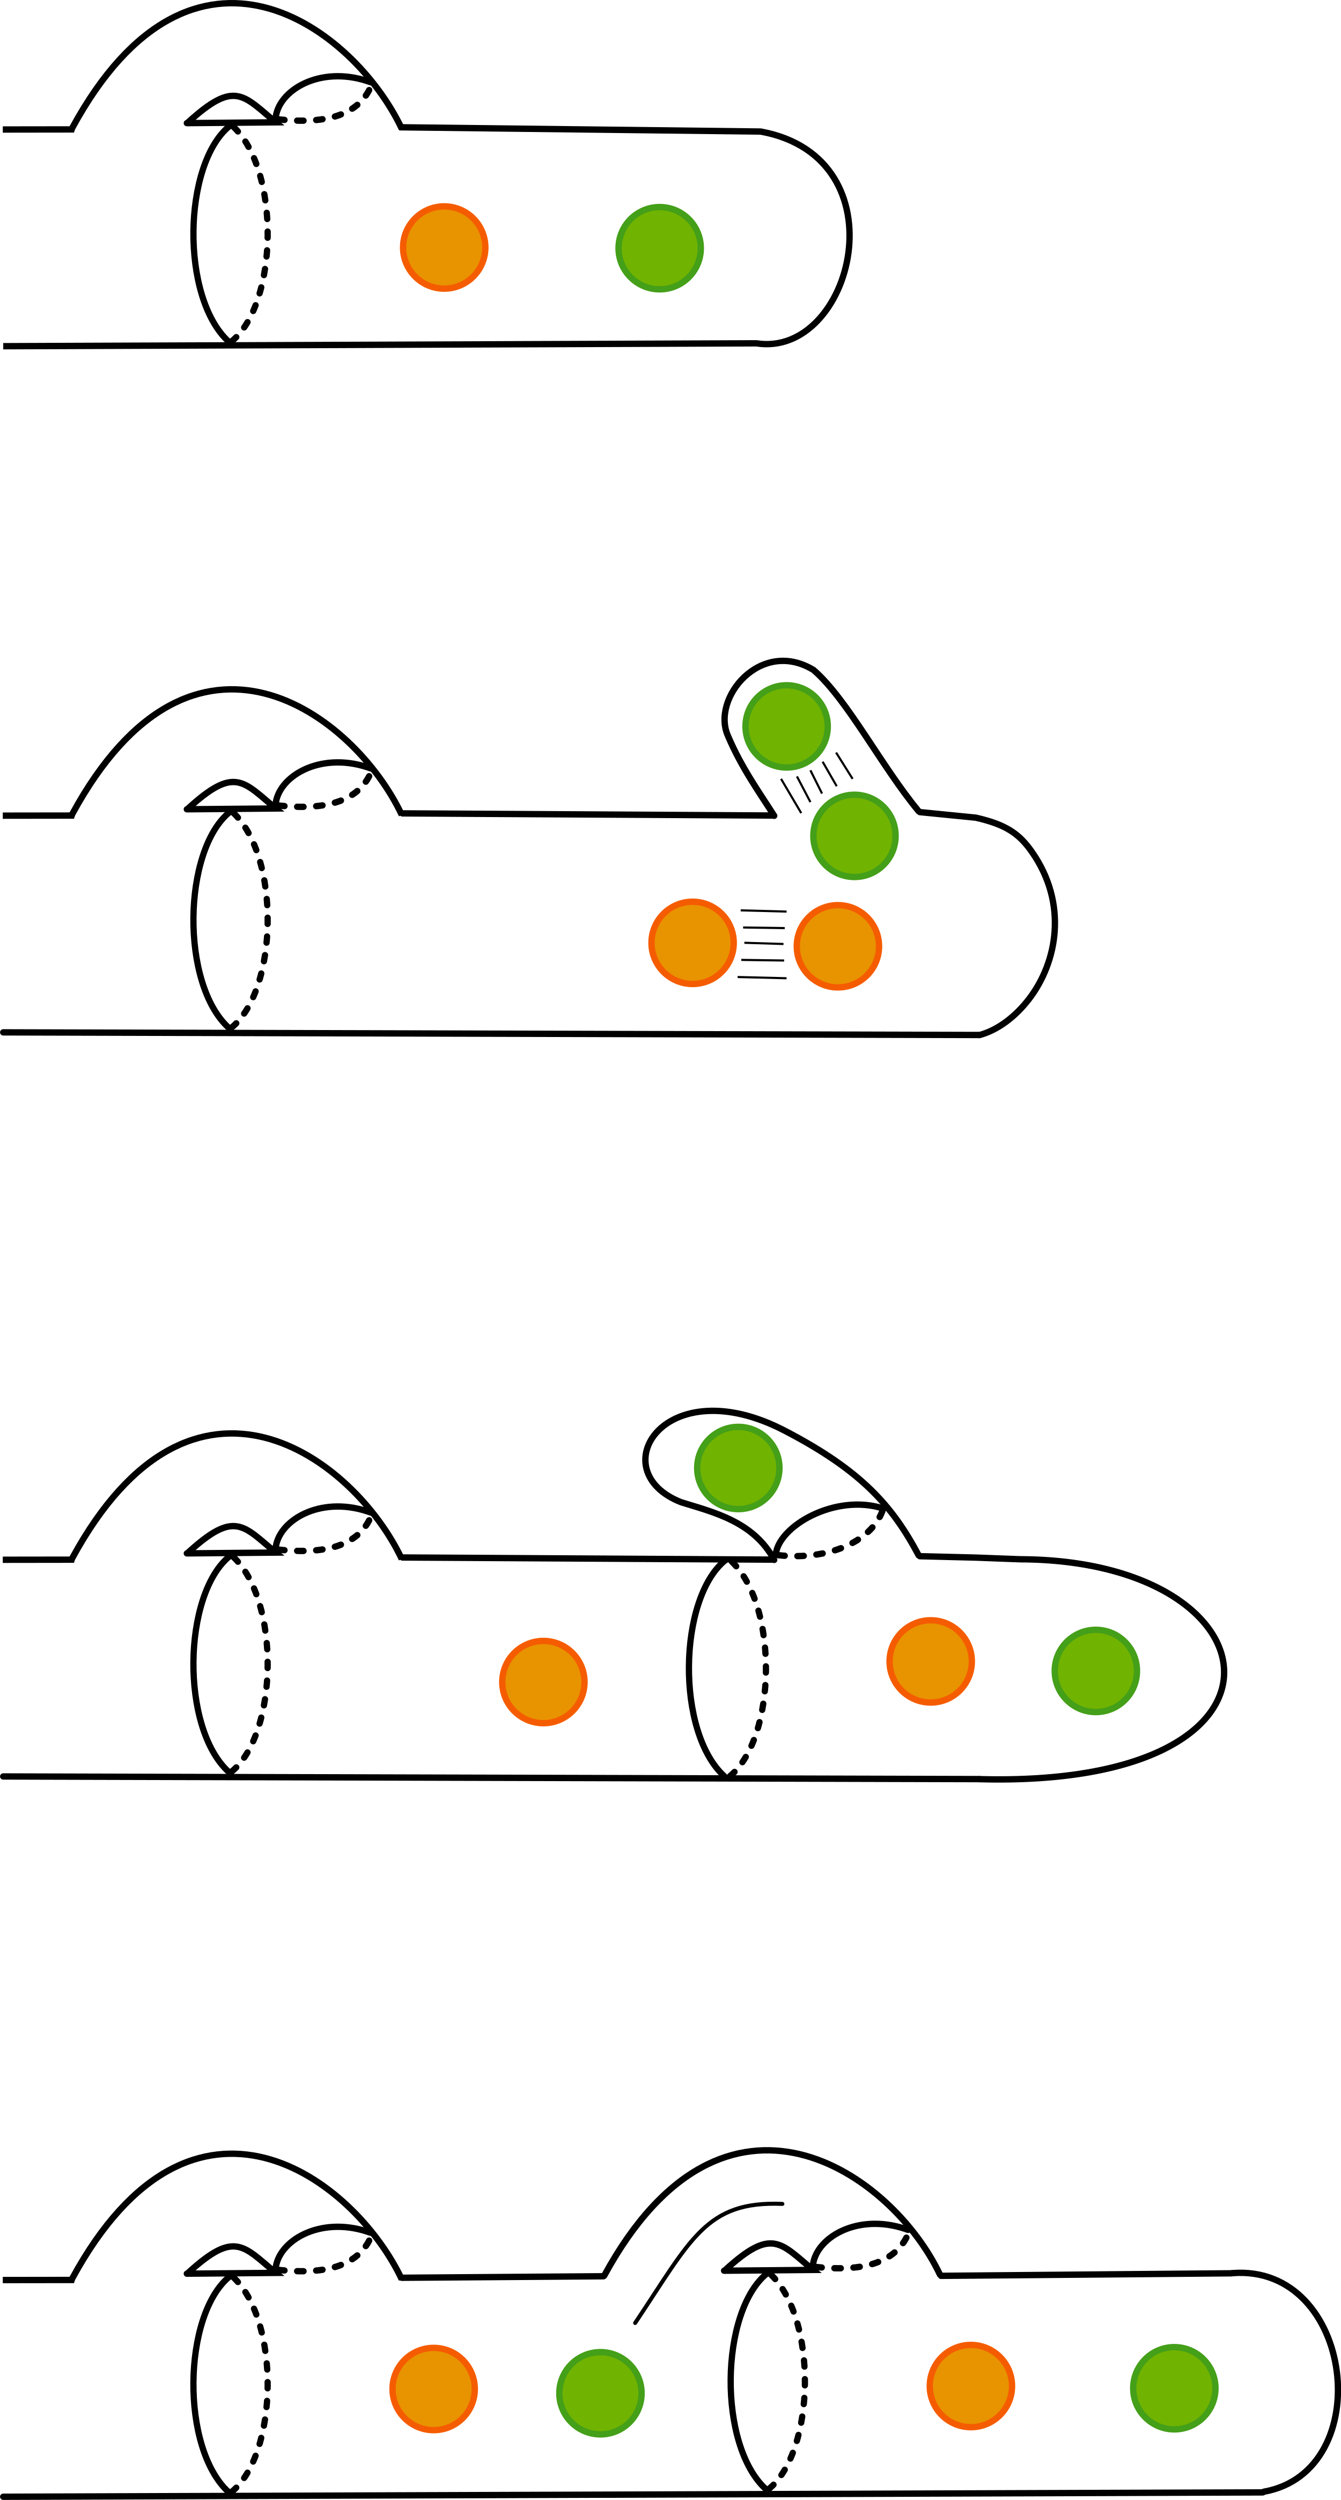 <svg xmlns="http://www.w3.org/2000/svg" width="443.979" height="827.493"><defs><marker orient="auto" refY="0" refX="0" id="a" style="overflow:visible"><path d="m0 0 5-5-17.5 5L5 5 0 0Z" style="fill-rule:evenodd;stroke:#000;stroke-width:1pt;marker-start:none" transform="matrix(-.4 0 0 -.4 -4 0)"/></marker></defs><g transform="translate(-73.896 -59.726) scale(.701)"><path d="m106.947 248.69 355.717-1.363c45.588 7.162 69.609-87.65 2.02-100.005l-170.715-2.02M140.425 146.312l-33.691.046" style="fill:none;stroke:#000;stroke-width:3;stroke-linecap:butt;stroke-linejoin:miter;stroke-miterlimit:4;stroke-dasharray:none;stroke-opacity:1"/><path d="M295.185 146.022c-22.33-47.35-98.465-105.428-155.627-.435l-.657 1.67" style="fill:none;stroke:#000;stroke-width:3;stroke-linecap:butt;stroke-linejoin:bevel;stroke-miterlimit:4;stroke-dasharray:none;stroke-opacity:1"/><path d="m193.667 143.345 42.003-.372c-15.42-12.824-19.383-20.147-41.417 0" style="fill:none;stroke:#000;stroke-width:3;stroke-linecap:round;stroke-linejoin:miter;stroke-miterlimit:4;stroke-dasharray:none;stroke-opacity:1"/><path d="M235.537 141.453c.95-13.506 20.753-25.427 43.474-17.93l1.506.515" style="fill:none;stroke:#000;stroke-width:3;stroke-linecap:round;stroke-linejoin:round;stroke-miterlimit:4;stroke-dasharray:none;stroke-opacity:1"/><path d="M236.792 141.54c23.064 2.535 38.946-2.111 44.46-17.126h-.165" style="fill:none;stroke:#000;stroke-width:3;stroke-linecap:round;stroke-linejoin:round;stroke-miterlimit:4;stroke-dasharray:3,6;stroke-dashoffset:0;stroke-opacity:1"/><path d="M213.779 144.743c-22.046 18.15-23.193 80.938-.33 101.815h0" style="fill:none;stroke:#000;stroke-width:2.955;stroke-linecap:round;stroke-linejoin:round;stroke-miterlimit:4;stroke-dasharray:none;stroke-opacity:1"/><path d="M214.837 246.398c22.045-18.15 23.192-80.938.33-101.814h0" style="fill:none;stroke:#000;stroke-width:2.955;stroke-linecap:round;stroke-linejoin:round;stroke-miterlimit:4;stroke-dasharray:2.955,5.91;stroke-dashoffset:0;stroke-opacity:1"/><circle transform="translate(-88.88 -120.152)" style="fill:#e89300;fill-opacity:1;fill-rule:nonzero;stroke:#f55c00;stroke-width:3;stroke-linecap:round;stroke-linejoin:round;stroke-miterlimit:4;stroke-dasharray:none;stroke-dashoffset:0;stroke-opacity:1" cx="404.094" cy="322.227" r="19.431"/><circle style="fill:#70b300;fill-opacity:1;fill-rule:nonzero;stroke:#449f19;stroke-width:3;stroke-linecap:round;stroke-linejoin:round;stroke-miterlimit:4;stroke-dasharray:none;stroke-dashoffset:0;stroke-opacity:1" transform="translate(12.885 -119.822)" cx="404.094" cy="322.227" r="19.431"/></g><g transform="translate(-66.771 9.888) scale(.701)"><path d="m96.782 473.4 460.868 1.245" style="fill:none;stroke:#000;stroke-width:3;stroke-linecap:round;stroke-linejoin:round;stroke-miterlimit:4;stroke-dasharray:none;stroke-opacity:1"/><path d="m130.26 371.023-33.691.046" style="fill:none;stroke:#000;stroke-width:3;stroke-linecap:butt;stroke-linejoin:miter;stroke-miterlimit:4;stroke-dasharray:none;stroke-opacity:1"/><path d="M285.02 370.733c-22.33-47.35-98.465-105.429-155.627-.436l-.657 1.67" style="fill:none;stroke:#000;stroke-width:3;stroke-linecap:butt;stroke-linejoin:bevel;stroke-miterlimit:4;stroke-dasharray:none;stroke-opacity:1"/><path d="m183.502 368.056 42.003-.373c-15.42-12.823-19.383-20.146-41.417 0" style="fill:none;stroke:#000;stroke-width:3;stroke-linecap:round;stroke-linejoin:miter;stroke-miterlimit:4;stroke-dasharray:none;stroke-opacity:1"/><path d="M225.372 366.164c.95-13.507 20.753-25.428 43.474-17.93l1.506.515" style="fill:none;stroke:#000;stroke-width:3;stroke-linecap:round;stroke-linejoin:round;stroke-miterlimit:4;stroke-dasharray:none;stroke-opacity:1"/><path d="M226.626 366.25c23.065 2.536 38.947-2.11 44.46-17.126h-.164" style="fill:none;stroke:#000;stroke-width:3;stroke-linecap:round;stroke-linejoin:round;stroke-miterlimit:4;stroke-dasharray:3,6;stroke-dashoffset:0;stroke-opacity:1"/><path d="M203.614 369.454c-22.046 18.15-23.193 80.938-.33 101.814h0" style="fill:none;stroke:#000;stroke-width:2.955;stroke-linecap:round;stroke-linejoin:round;stroke-miterlimit:4;stroke-dasharray:none;stroke-opacity:1"/><path d="M204.672 471.109c22.045-18.15 23.192-80.939.33-101.815h0" style="fill:none;stroke:#000;stroke-width:2.955;stroke-linecap:round;stroke-linejoin:round;stroke-miterlimit:4;stroke-dasharray:2.955,5.91;stroke-dashoffset:0;stroke-opacity:1"/><circle transform="translate(18.273 108.904)" style="fill:#e89300;fill-opacity:1;fill-rule:nonzero;stroke:#f55c00;stroke-width:3;stroke-linecap:round;stroke-linejoin:round;stroke-miterlimit:4;stroke-dasharray:none;stroke-dashoffset:0;stroke-opacity:1" cx="404.094" cy="322.227" r="19.431"/><circle style="fill:#70b300;fill-opacity:1;fill-rule:nonzero;stroke:#449f19;stroke-width:3;stroke-linecap:round;stroke-linejoin:round;stroke-miterlimit:4;stroke-dasharray:none;stroke-dashoffset:0;stroke-opacity:1" transform="translate(62.683 6.689)" cx="404.094" cy="322.227" r="19.431"/><path d="m285.33 369.993 175.328 1.017" style="fill:none;stroke:#000;stroke-width:3;stroke-linecap:round;stroke-linejoin:miter;stroke-miterlimit:4;stroke-dasharray:none;stroke-opacity:1"/><circle transform="translate(86.903 110.524)" style="fill:#e89300;fill-opacity:1;fill-rule:nonzero;stroke:#f55c00;stroke-width:3;stroke-linecap:round;stroke-linejoin:round;stroke-miterlimit:4;stroke-dasharray:none;stroke-dashoffset:0;stroke-opacity:1" cx="404.094" cy="322.227" r="19.431"/><circle style="fill:#70b300;fill-opacity:1;fill-rule:nonzero;stroke:#449f19;stroke-width:3;stroke-linecap:round;stroke-linejoin:round;stroke-miterlimit:4;stroke-dasharray:none;stroke-dashoffset:0;stroke-opacity:1" transform="translate(94.724 58.383)" cx="404.094" cy="322.227" r="19.431"/><path d="M460.905 371.138c-7.45-11.67-15.5-22.843-21.777-37.596-8.212-17.898 15.476-46.499 40.387-31.24 16.014 13.901 31.987 45.415 49.623 66.686M529.684 369.39l26.46 2.632h0c14.274 3.254 20.458 7.568 26.45 16.124 17.11 24.435 12.077 52.037-1.358 69.526-6.359 8.278-14.673 14.658-23.34 16.997" style="fill:none;stroke:#000;stroke-width:3;stroke-linecap:round;stroke-linejoin:round;stroke-miterlimit:4;stroke-dasharray:none;stroke-opacity:1"/><path d="m445.08 415.79 21.662.579M446.235 423.878l19.64.289M446.813 431.099l18.485.577M445.369 439.186l20.218.289M443.636 447.273l23.106.577M464.143 353.693l9.53 16.175M471.652 352.538l6.354 12.13M478.006 349.65l5.488 10.975M483.783 345.606l6.643 11.553M490.137 341.274l7.798 12.42" style="fill:none;stroke:#000;stroke-width:1px;stroke-linecap:butt;stroke-linejoin:miter;stroke-opacity:1"/></g><g transform="translate(-49.24 98.684) scale(.701)"><path d="m71.77 698.116 460.868 1.245" style="fill:none;stroke:#000;stroke-width:3;stroke-linecap:round;stroke-linejoin:round;stroke-miterlimit:4;stroke-dasharray:none;stroke-opacity:1"/><path d="m105.248 595.739-33.691.046" style="fill:none;stroke:#000;stroke-width:3;stroke-linecap:butt;stroke-linejoin:miter;stroke-miterlimit:4;stroke-dasharray:none;stroke-opacity:1"/><path d="M260.008 595.449c-22.331-47.35-98.465-105.429-155.628-.436l-.656 1.67" style="fill:none;stroke:#000;stroke-width:3;stroke-linecap:butt;stroke-linejoin:bevel;stroke-miterlimit:4;stroke-dasharray:none;stroke-opacity:1"/><path d="m158.49 592.772 42.002-.373c-15.42-12.823-19.382-20.146-41.416 0" style="fill:none;stroke:#000;stroke-width:3;stroke-linecap:round;stroke-linejoin:miter;stroke-miterlimit:4;stroke-dasharray:none;stroke-opacity:1"/><path d="M200.36 590.88c.95-13.507 20.753-25.428 43.474-17.93l1.506.515" style="fill:none;stroke:#000;stroke-width:3;stroke-linecap:round;stroke-linejoin:round;stroke-miterlimit:4;stroke-dasharray:none;stroke-opacity:1"/><path d="M201.614 590.966c23.065 2.536 38.947-2.11 44.46-17.126h-.164" style="fill:none;stroke:#000;stroke-width:3;stroke-linecap:round;stroke-linejoin:round;stroke-miterlimit:4;stroke-dasharray:3,6;stroke-dashoffset:0;stroke-opacity:1"/><path d="M178.602 594.17c-22.046 18.15-23.193 80.938-.33 101.814h0" style="fill:none;stroke:#000;stroke-width:2.955;stroke-linecap:round;stroke-linejoin:round;stroke-miterlimit:4;stroke-dasharray:none;stroke-opacity:1"/><path d="M179.66 695.825c22.045-18.15 23.192-80.939.33-101.815h0" style="fill:none;stroke:#000;stroke-width:2.955;stroke-linecap:round;stroke-linejoin:round;stroke-miterlimit:4;stroke-dasharray:2.955,5.91;stroke-dashoffset:0;stroke-opacity:1"/><circle transform="translate(-77.212 331.31)" style="fill:#e89300;fill-opacity:1;fill-rule:nonzero;stroke:#f55c00;stroke-width:3;stroke-linecap:round;stroke-linejoin:round;stroke-miterlimit:4;stroke-dasharray:none;stroke-dashoffset:0;stroke-opacity:1" cx="404.094" cy="322.227" r="19.431"/><circle style="fill:#70b300;fill-opacity:1;fill-rule:nonzero;stroke:#449f19;stroke-width:3;stroke-linecap:round;stroke-linejoin:round;stroke-miterlimit:4;stroke-dasharray:none;stroke-dashoffset:0;stroke-opacity:1" transform="translate(14.851 230.22)" cx="404.094" cy="322.227" r="19.431"/><path d="m260.317 594.71 175.33 1.016" style="fill:none;stroke:#000;stroke-width:3;stroke-linecap:round;stroke-linejoin:miter;stroke-miterlimit:4;stroke-dasharray:none;stroke-opacity:1"/><circle transform="translate(105.72 321.555)" style="fill:#e89300;fill-opacity:1;fill-rule:nonzero;stroke:#f55c00;stroke-width:3;stroke-linecap:round;stroke-linejoin:round;stroke-miterlimit:4;stroke-dasharray:none;stroke-dashoffset:0;stroke-opacity:1" cx="404.094" cy="322.227" r="19.431"/><circle style="fill:#70b300;fill-opacity:1;fill-rule:nonzero;stroke:#449f19;stroke-width:3;stroke-linecap:round;stroke-linejoin:round;stroke-miterlimit:4;stroke-dasharray:none;stroke-dashoffset:0;stroke-opacity:1" transform="translate(183.72 326.054)" cx="404.094" cy="322.227" r="19.431"/><path d="M435.893 595.854c-9.742-18.185-28.822-22.527-43.904-27.218-37.994-14.816-7.93-63.623 49.268-33.604 35.874 18.713 50.45 35.314 62.869 58.672M504.672 594.106l26.46.655 20.957.79c123.225.416 139.993 108.147-19.205 103.834" style="fill:none;stroke:#000;stroke-width:3;stroke-linecap:round;stroke-linejoin:round;stroke-miterlimit:4;stroke-dasharray:none;stroke-opacity:1"/><path d="M412.624 596.15c-22.045 18.149-23.192 80.938-.33 101.814h0" style="fill:none;stroke:#000;stroke-width:2.955;stroke-linecap:round;stroke-linejoin:round;stroke-miterlimit:4;stroke-dasharray:none;stroke-opacity:1"/><path d="M414.99 697.964c22.045-18.15 23.193-80.938.33-101.814h0" style="fill:none;stroke:#000;stroke-width:2.955;stroke-linecap:round;stroke-linejoin:round;stroke-miterlimit:4;stroke-dasharray:2.955,5.91;stroke-dashoffset:0;stroke-opacity:1"/><path d="M436.62 593.544c.95-13.507 28.267-29.382 50.988-21.884" style="fill:none;stroke:#000;stroke-width:3;stroke-linecap:round;stroke-linejoin:round;stroke-miterlimit:4;stroke-dasharray:none;stroke-opacity:1"/><path d="M437.875 593.63c23.065 2.536 43.692-6.065 49.205-21.08" style="fill:none;stroke:#000;stroke-width:3;stroke-linecap:round;stroke-linejoin:round;stroke-miterlimit:4;stroke-dasharray:3,6;stroke-dashoffset:0;stroke-opacity:1"/></g><g transform="translate(-40.406 193.545) scale(.701)"><path d="m59.167 902.936 594.862-2.056" style="fill:none;stroke:#000;stroke-width:3;stroke-linecap:round;stroke-linejoin:round;stroke-miterlimit:4;stroke-dasharray:none;stroke-opacity:1"/><path d="m92.646 800.558-33.691.047" style="fill:none;stroke:#000;stroke-width:3;stroke-linecap:butt;stroke-linejoin:miter;stroke-miterlimit:4;stroke-dasharray:none;stroke-opacity:1"/><path d="M247.406 800.269c-22.331-47.35-98.466-105.429-155.628-.436l-.657 1.67" style="fill:none;stroke:#000;stroke-width:3;stroke-linecap:butt;stroke-linejoin:bevel;stroke-miterlimit:4;stroke-dasharray:none;stroke-opacity:1"/><path d="m145.887 797.592 42.003-.373c-15.42-12.823-19.382-20.146-41.416 0" style="fill:none;stroke:#000;stroke-width:3;stroke-linecap:round;stroke-linejoin:miter;stroke-miterlimit:4;stroke-dasharray:none;stroke-opacity:1"/><path d="M187.758 795.7c.949-13.507 20.753-25.428 43.474-17.93l1.506.515" style="fill:none;stroke:#000;stroke-width:3;stroke-linecap:round;stroke-linejoin:round;stroke-miterlimit:4;stroke-dasharray:none;stroke-opacity:1"/><path d="M189.012 795.786c23.065 2.536 38.947-2.11 44.46-17.126h-.164" style="fill:none;stroke:#000;stroke-width:3;stroke-linecap:round;stroke-linejoin:round;stroke-miterlimit:4;stroke-dasharray:3,6;stroke-dashoffset:0;stroke-opacity:1"/><path d="M166 798.99c-22.046 18.15-23.193 80.938-.33 101.814h0" style="fill:none;stroke:#000;stroke-width:2.955;stroke-linecap:round;stroke-linejoin:round;stroke-miterlimit:4;stroke-dasharray:none;stroke-opacity:1"/><path d="M167.057 900.645c22.046-18.15 23.193-80.939.33-101.815h0" style="fill:none;stroke:#000;stroke-width:2.955;stroke-linecap:round;stroke-linejoin:round;stroke-miterlimit:4;stroke-dasharray:2.955,5.91;stroke-dashoffset:0;stroke-opacity:1"/><circle transform="translate(-141.636 529.828)" style="fill:#e89300;fill-opacity:1;fill-rule:nonzero;stroke:#f55c00;stroke-width:3;stroke-linecap:round;stroke-linejoin:round;stroke-miterlimit:4;stroke-dasharray:none;stroke-dashoffset:0;stroke-opacity:1" cx="404.094" cy="322.227" r="19.431"/><circle style="fill:#70b300;fill-opacity:1;fill-rule:nonzero;stroke:#449f19;stroke-width:3;stroke-linecap:round;stroke-linejoin:round;stroke-miterlimit:4;stroke-dasharray:none;stroke-dashoffset:0;stroke-opacity:1" transform="translate(-62.86 531.83)" cx="404.094" cy="322.227" r="19.431"/><path d="m247.373 799.522 95.288-.711M501.567 798.027c-22.331-47.35-101.416-104.445-158.578.548" style="fill:none;stroke:#000;stroke-width:3;stroke-linecap:round;stroke-linejoin:round;stroke-miterlimit:4;stroke-dasharray:none;stroke-opacity:1"/><path d="m399.627 796.193 42.003-.372c-15.42-12.824-19.383-20.147-41.416 0" style="fill:none;stroke:#000;stroke-width:3;stroke-linecap:round;stroke-linejoin:miter;stroke-miterlimit:4;stroke-dasharray:none;stroke-opacity:1"/><path d="M441.497 794.3c.95-13.506 20.753-25.426 43.475-17.928l1.506.514" style="fill:none;stroke:#000;stroke-width:3;stroke-linecap:round;stroke-linejoin:round;stroke-miterlimit:4;stroke-dasharray:none;stroke-opacity:1"/><path d="M442.752 794.387c23.065 2.536 38.946-2.11 44.46-17.125h-.165" style="fill:none;stroke:#000;stroke-width:3;stroke-linecap:round;stroke-linejoin:round;stroke-miterlimit:4;stroke-dasharray:3,6;stroke-dashoffset:0;stroke-opacity:1"/><path d="M419.74 797.591c-22.047 18.15-23.194 80.938-.33 101.814h0" style="fill:none;stroke:#000;stroke-width:2.955;stroke-linecap:round;stroke-linejoin:round;stroke-miterlimit:4;stroke-dasharray:none;stroke-opacity:1"/><path d="M420.797 899.246c22.046-18.15 23.193-80.938.33-101.814h0" style="fill:none;stroke:#000;stroke-width:2.955;stroke-linecap:round;stroke-linejoin:round;stroke-miterlimit:4;stroke-dasharray:2.955,5.91;stroke-dashoffset:0;stroke-opacity:1"/><circle transform="translate(112.103 528.43)" style="fill:#e89300;fill-opacity:1;fill-rule:nonzero;stroke:#f55c00;stroke-width:3;stroke-linecap:round;stroke-linejoin:round;stroke-miterlimit:4;stroke-dasharray:none;stroke-dashoffset:0;stroke-opacity:1" cx="404.094" cy="322.227" r="19.431"/><circle style="fill:#70b300;fill-opacity:1;fill-rule:nonzero;stroke:#449f19;stroke-width:3;stroke-linecap:round;stroke-linejoin:round;stroke-miterlimit:4;stroke-dasharray:none;stroke-dashoffset:0;stroke-opacity:1" transform="translate(208.179 529.47)" cx="404.094" cy="322.227" r="19.431"/><path d="m502.096 798.615 137.344-1.203" style="fill:none;stroke:#000;stroke-width:3;stroke-linecap:round;stroke-linejoin:round;stroke-miterlimit:4;stroke-dasharray:none;stroke-opacity:1"/><path d="M427.143 764.64c-36.069-1.474-43.052 16.693-69.516 56.23" style="fill:none;stroke:#000;stroke-width:1.9;stroke-linecap:round;stroke-linejoin:round;stroke-miterlimit:4;stroke-dasharray:none;stroke-opacity:1;marker-end:url(#a)"/><path d="M639.732 797.33c57.487-4.46 68.938 93.634 14.75 103.242" style="fill:none;stroke:#000;stroke-width:3;stroke-linecap:round;stroke-linejoin:round;stroke-miterlimit:4;stroke-dasharray:none;stroke-opacity:1"/></g></svg>